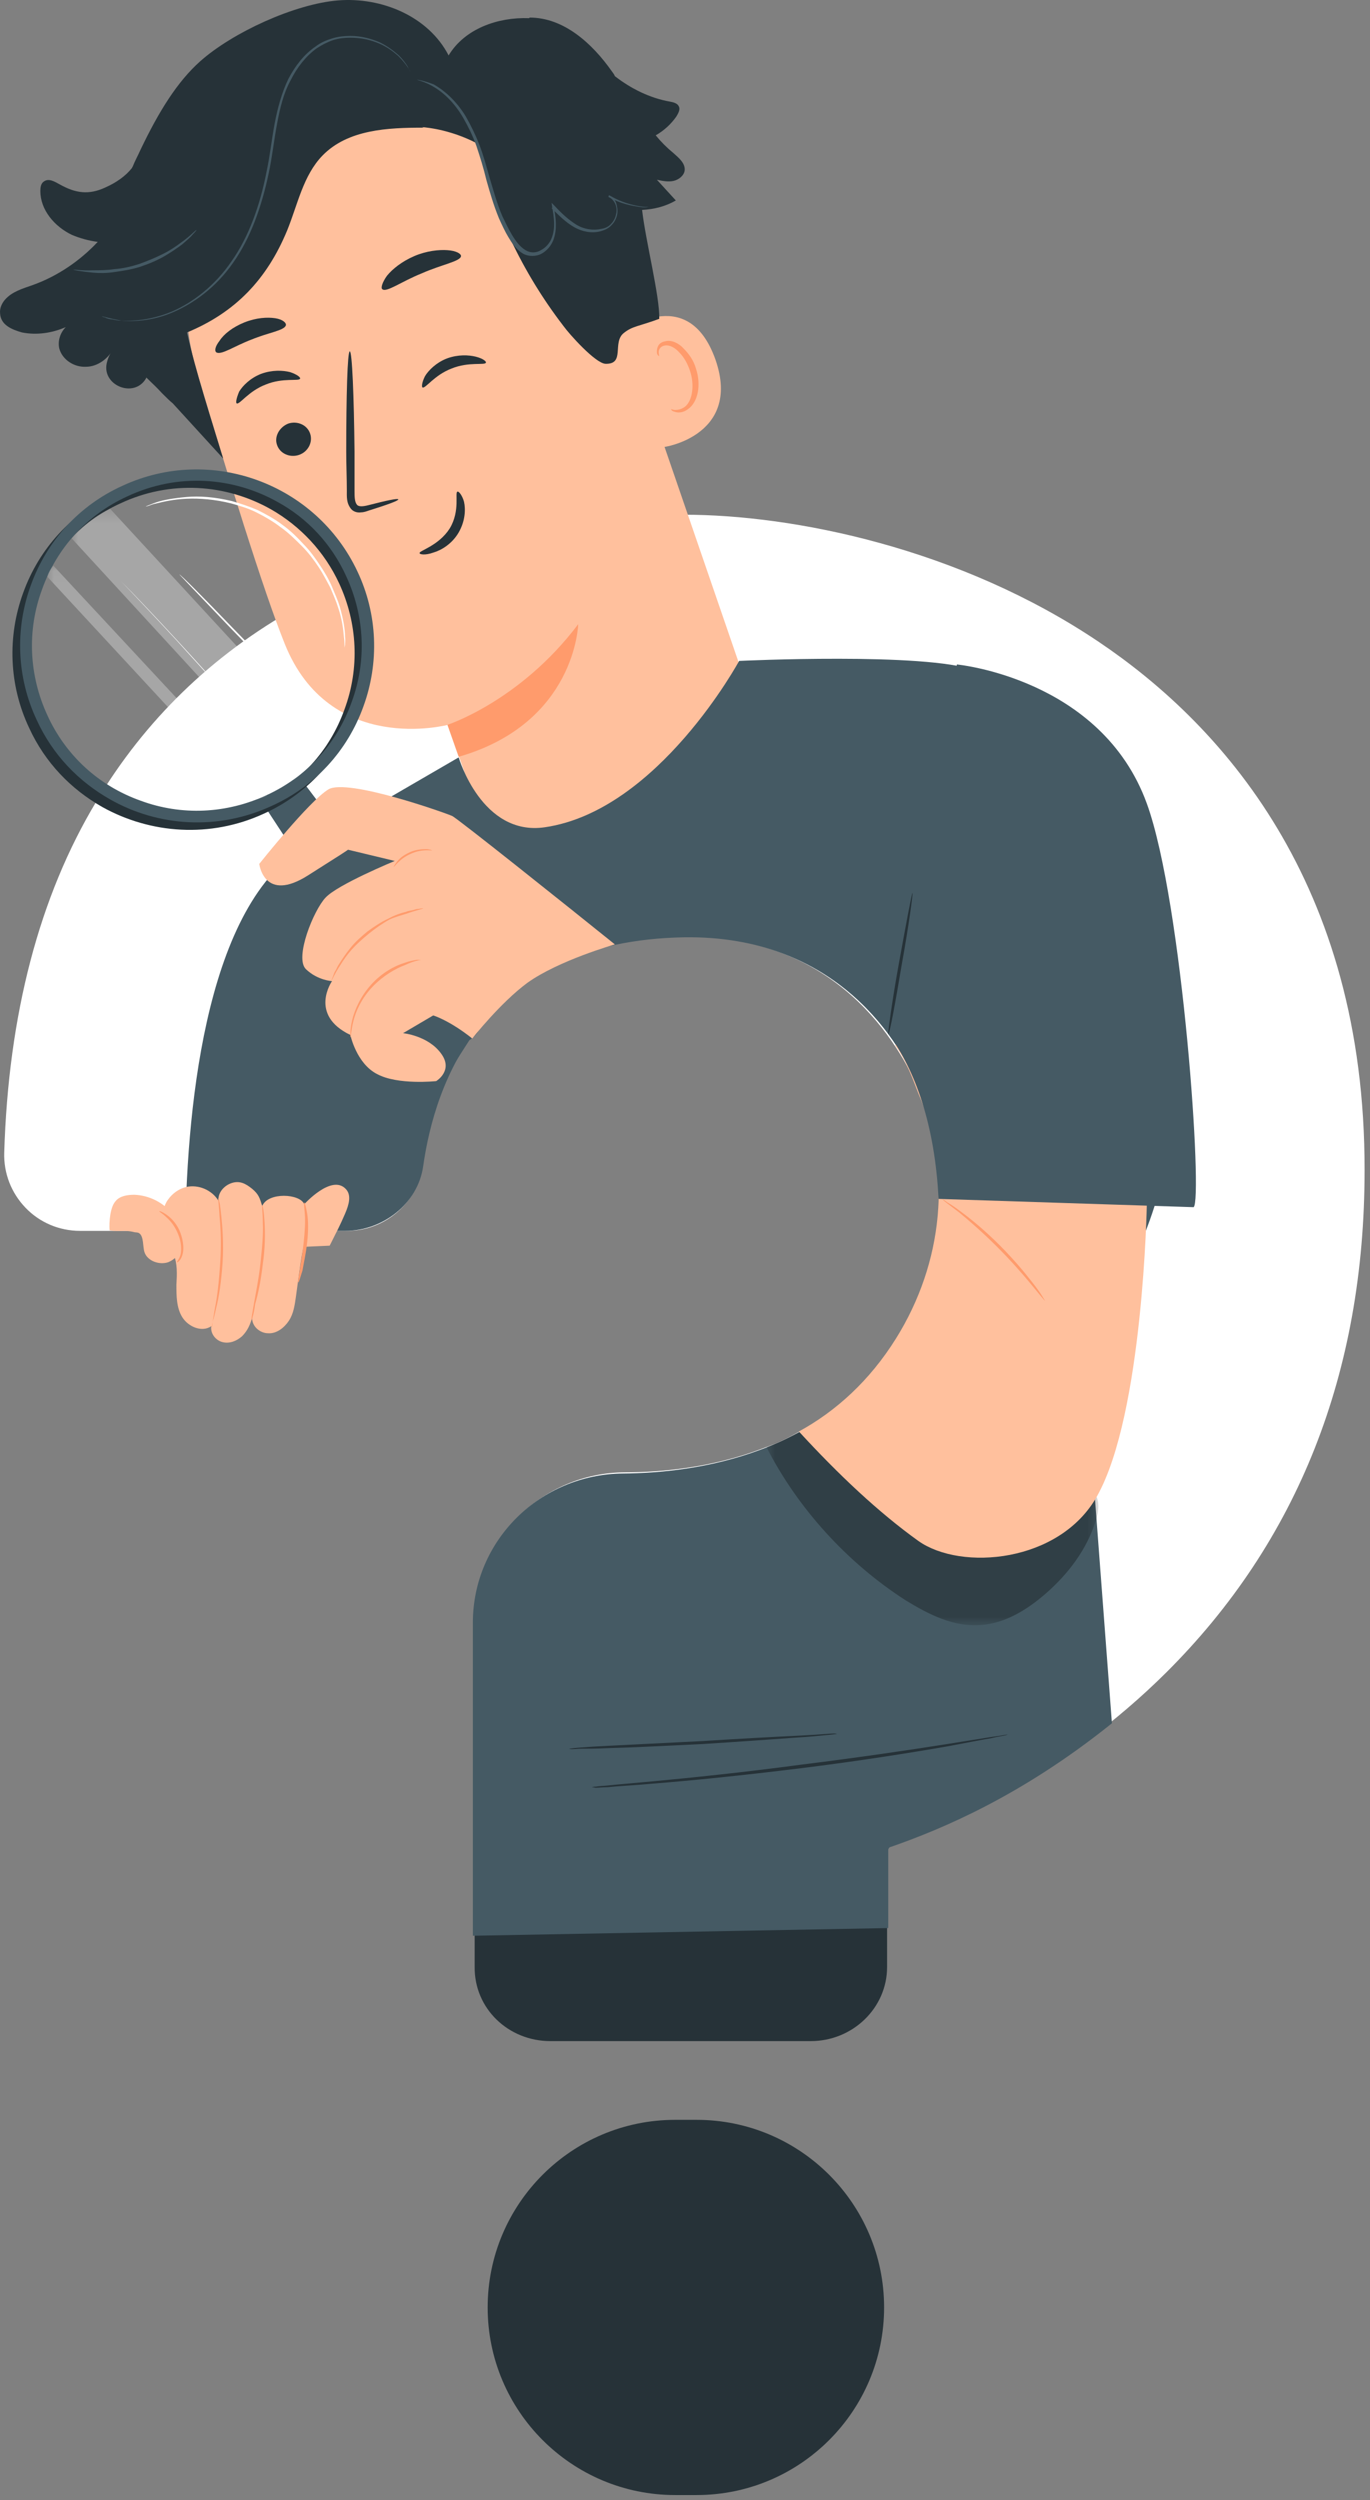 <svg width="114" height="208" viewBox="0 0 114 208" fill="none" xmlns="http://www.w3.org/2000/svg">
<rect x="0" y="0" width="114" height="208" fill="#808080" stroke="none"/>
<g id="Group 1000005064">
<path id="Vector" d="M91.441 53.407C79.821 45.579 65.986 42.821 56.926 42.821C48.457 42.821 35.951 44.151 24.675 50.552C17.635 54.49 12.071 59.907 8.033 66.652C3.257 74.579 0.697 84.427 0.352 95.899C0.303 97.623 0.943 99.247 2.125 100.478C3.307 101.709 4.931 102.398 6.655 102.398H28.91C32.061 102.398 34.769 100.035 35.163 96.933C36.148 89.942 40.284 78.223 56.926 77.927C69.629 77.731 74.848 86.889 76.522 90.828C79.231 97.278 78.541 104.91 74.701 111.261C68.841 121.01 57.96 122.487 51.953 122.487C45.109 122.537 39.496 128.1 39.496 134.895V158.825C39.496 162.32 42.352 165.176 45.848 165.176H67.512C71.008 165.176 73.864 162.32 73.864 158.825V153.802C73.864 153.704 73.962 153.556 74.061 153.556C78.984 151.833 88.487 147.648 97.054 139.13C107.985 128.248 113.549 114.215 113.549 97.376C113.598 73.349 101.535 60.202 91.441 53.407Z" fill="white"/>
<path id="Vector_2" d="M56.187 176.354H57.96C66.576 176.354 73.568 183.345 73.568 191.962C73.568 200.578 66.576 207.57 57.96 207.57H56.187C47.571 207.57 40.579 200.578 40.579 191.962C40.579 183.345 47.571 176.354 56.187 176.354Z" fill="#263238"/>
<path id="Vector_3" d="M45.799 169.805H67.463C70.959 169.805 73.815 167.047 73.815 163.65V153.852C73.815 153.753 73.914 153.655 74.012 153.606C76.573 152.719 80.167 151.144 84.204 148.633C70.368 148.534 45.11 148.386 39.497 148.583V163.601C39.447 167.097 42.303 169.805 45.799 169.805Z" fill="#263238"/>
<path id="Vector_4" d="M63.622 61.383L49.737 21.009C46.783 10.915 38.462 4.17 28.467 7.419L27.581 7.764C18.422 11.309 13.548 21.255 16.305 30.659C18.915 39.424 21.869 49.025 23.691 53.555C27.433 62.91 37.28 60.3 37.28 60.3C37.28 60.3 39.447 66.553 40.432 69.36L45.503 74.382L47.62 72.068L63.622 61.383Z" fill="#FFC09D"/>
<path id="Vector_5" d="M37.231 60.301C37.231 60.301 43.288 58.331 48.113 51.931C48.113 51.931 47.916 60.153 38.167 62.96L37.231 60.301Z" fill="#FF9B6C"/>
<path id="Vector_6" d="M23.051 37.011C23.297 37.75 24.134 38.095 24.873 37.848C25.611 37.602 26.054 36.814 25.808 36.076C25.562 35.337 24.725 34.993 23.986 35.239C23.248 35.534 22.805 36.322 23.051 37.011Z" fill="#263238"/>
<path id="Vector_7" d="M19.703 33.565C19.949 33.663 20.688 32.531 22.116 31.989C23.543 31.398 24.922 31.743 24.971 31.497C25.02 31.398 24.725 31.152 24.134 30.955C23.543 30.808 22.657 30.758 21.722 31.103C20.835 31.448 20.195 32.088 19.9 32.58C19.654 33.171 19.604 33.516 19.703 33.565Z" fill="#263238"/>
<path id="Vector_8" d="M35.164 32.236C35.41 32.334 36.148 31.201 37.576 30.66C39.004 30.069 40.383 30.414 40.432 30.168C40.481 30.069 40.186 29.823 39.595 29.675C39.004 29.527 38.118 29.478 37.182 29.823C36.296 30.168 35.656 30.808 35.361 31.3C35.114 31.792 35.065 32.186 35.164 32.236Z" fill="#263238"/>
<path id="Vector_9" d="M33.144 41.541C33.095 41.442 32.16 41.639 30.633 42.033C30.239 42.132 29.846 42.181 29.698 41.984C29.501 41.738 29.501 41.295 29.501 40.802C29.501 39.768 29.501 38.685 29.501 37.553C29.452 32.974 29.304 29.231 29.107 29.231C28.91 29.231 28.811 32.974 28.811 37.553C28.811 38.685 28.861 39.768 28.861 40.802C28.861 41.295 28.811 41.836 29.205 42.329C29.402 42.575 29.747 42.673 30.043 42.624C30.289 42.624 30.535 42.526 30.683 42.476C32.258 41.984 33.194 41.639 33.144 41.541Z" fill="#263238"/>
<path id="Vector_10" d="M31.815 24.062C32.16 24.357 33.391 23.422 35.114 22.733C36.788 21.994 38.314 21.748 38.364 21.305C38.364 21.108 37.97 20.861 37.231 20.812C36.542 20.763 35.508 20.861 34.474 21.305C33.44 21.748 32.652 22.388 32.209 22.93C31.815 23.471 31.667 23.963 31.815 24.062Z" fill="#263238"/>
<path id="Vector_11" d="M18.029 29.33C18.472 29.527 19.506 28.788 20.933 28.247C22.361 27.656 23.642 27.508 23.789 27.065C23.839 26.868 23.543 26.573 22.903 26.474C22.263 26.376 21.327 26.425 20.343 26.819C19.358 27.213 18.619 27.804 18.275 28.345C17.881 28.838 17.832 29.232 18.029 29.33Z" fill="#263238"/>
<path id="Vector_12" d="M51.511 27.804C51.658 27.656 57.222 23.372 59.536 29.921C61.801 36.42 54.81 37.405 54.711 37.208C54.613 37.011 51.511 27.804 51.511 27.804Z" fill="#FFC09D"/>
<path id="Vector_13" d="M55.843 34.057C55.843 34.008 55.99 34.107 56.188 34.107C56.384 34.107 56.729 34.057 57.025 33.811C57.615 33.319 57.812 32.039 57.418 30.857C57.221 30.266 56.926 29.724 56.532 29.331C56.188 28.937 55.744 28.691 55.35 28.74C54.957 28.789 54.809 29.084 54.809 29.281C54.809 29.478 54.858 29.626 54.858 29.626C54.858 29.626 54.661 29.577 54.661 29.281C54.661 29.134 54.661 28.986 54.76 28.789C54.858 28.592 55.055 28.444 55.35 28.395C55.843 28.247 56.483 28.543 56.877 28.986C57.32 29.429 57.714 29.971 57.911 30.66C58.354 31.989 58.108 33.467 57.221 34.057C56.828 34.353 56.384 34.353 56.138 34.254C55.892 34.205 55.843 34.057 55.843 34.057Z" fill="#FF9B6C"/>
<path id="Vector_14" d="M38.068 40.901C37.822 40.95 38.315 42.477 37.428 43.954C36.493 45.431 34.819 45.825 34.917 46.022C34.917 46.12 35.36 46.219 36.05 45.973C36.739 45.776 37.625 45.234 38.167 44.298C38.709 43.363 38.758 42.378 38.61 41.738C38.462 41.197 38.167 40.852 38.068 40.901Z" fill="#263238"/>
<path id="Vector_15" d="M0.008 26.081C-0.042 25.638 0.155 25.244 0.401 24.948C0.992 24.259 1.879 24.013 2.716 23.717C4.784 22.979 6.655 21.699 8.132 20.123C7.393 20.025 6.655 19.828 5.965 19.532C4.537 18.843 3.356 17.464 3.356 15.889C3.356 15.593 3.405 15.249 3.651 15.101C4.045 14.805 4.537 15.101 4.981 15.347C6.31 16.086 7.393 16.233 8.772 15.593C9.658 15.199 10.446 14.658 10.988 13.968C10.988 13.919 11.037 13.87 11.037 13.87C11.234 13.378 11.48 12.934 11.677 12.491C13.252 9.192 14.779 6.78 16.65 5.106C19.358 2.693 24.528 0.33 28.122 0.034C31.766 -0.261 35.655 1.364 37.33 4.613C38.659 2.398 41.416 1.413 44.026 1.511L44.075 1.462C46.931 1.462 49.294 3.629 50.919 5.943C51.017 6.09 51.116 6.189 51.165 6.337C52.495 7.371 54.07 8.158 55.744 8.454C56.04 8.503 56.384 8.602 56.483 8.848C56.631 9.094 56.434 9.439 56.286 9.685C55.843 10.325 55.252 10.866 54.563 11.26C55.006 11.802 55.498 12.294 56.04 12.738C56.483 13.131 57.025 13.575 56.975 14.165C56.926 14.608 56.483 14.953 56.04 15.052C55.597 15.15 55.104 15.052 54.661 14.953C55.203 15.544 55.695 16.086 56.237 16.677C55.4 17.169 54.415 17.415 53.43 17.464C53.726 20.074 54.907 24.653 54.858 26.524C53.135 27.164 52.642 27.115 51.904 27.706C50.919 28.493 52.051 30.315 50.377 30.266C49.54 30.217 47.374 27.804 46.882 27.115C43.435 22.634 40.973 17.415 39.742 11.95C38.314 11.211 36.739 10.719 35.114 10.571L35.261 10.62C32.258 10.62 28.959 10.768 26.842 12.934C25.217 14.608 24.774 17.021 23.888 19.188C22.214 23.225 19.604 25.982 15.567 27.656C16.207 30.66 17.733 35.387 18.57 38.144L14.385 33.565C14.089 33.319 13.843 33.072 13.548 32.777L13.449 32.679C13.056 32.236 12.612 31.842 12.169 31.398C12.169 31.398 12.169 31.398 12.169 31.448C11.184 33.22 8.329 32.038 8.92 30.069C9.018 29.675 9.215 29.331 9.461 28.986C9.018 29.823 8.132 30.512 7.147 30.512C6.162 30.561 5.178 29.921 4.931 28.986C4.784 28.346 5.03 27.656 5.473 27.213C4.34 27.706 3.06 27.903 1.829 27.656C0.943 27.41 0.057 27.016 0.008 26.081Z" fill="#263238"/>
<path id="Vector_16" d="M34.72 6.632C34.72 6.681 35.212 6.73 36 7.173C36.788 7.617 37.772 8.454 38.56 9.832C38.954 10.522 39.348 11.309 39.644 12.146C39.939 13.033 40.234 13.968 40.48 15.002C40.776 16.036 41.071 17.07 41.514 18.153C41.761 18.695 42.007 19.237 42.302 19.729C42.598 20.221 42.942 20.763 43.533 21.108C43.976 21.354 44.616 21.354 45.06 21.108C45.503 20.861 45.847 20.468 46.044 19.975C46.389 19.04 46.241 18.104 46.094 17.218L45.897 17.316C46.487 17.907 47.078 18.498 47.768 18.892C48.457 19.286 49.245 19.434 49.983 19.237C50.328 19.138 50.673 18.99 50.919 18.695C51.165 18.449 51.313 18.104 51.362 17.809C51.411 17.513 51.362 17.169 51.264 16.873C51.165 16.578 50.919 16.381 50.673 16.233L50.623 16.381C51.657 16.972 52.593 17.119 53.233 17.218C53.528 17.267 53.775 17.267 53.971 17.218C53.824 17.218 53.578 17.218 53.282 17.169C52.691 17.07 51.756 16.873 50.771 16.282L50.722 16.43C51.165 16.676 51.411 17.267 51.264 17.809C51.214 18.104 51.066 18.4 50.87 18.596C50.673 18.843 50.377 18.99 50.032 19.04C49.392 19.187 48.605 19.089 47.965 18.695C47.325 18.301 46.734 17.759 46.143 17.119L45.897 16.873L45.946 17.218C46.094 18.055 46.241 18.99 45.897 19.827C45.749 20.221 45.404 20.615 45.01 20.812C44.616 21.058 44.124 21.058 43.73 20.812C43.238 20.517 42.893 20.024 42.598 19.532C42.302 19.04 42.056 18.498 41.81 18.006C41.367 16.972 41.071 15.889 40.776 14.904C40.48 13.87 40.234 12.934 39.89 12.048C39.545 11.162 39.151 10.374 38.757 9.685C37.92 8.306 36.886 7.469 36.098 7.026C35.212 6.681 34.72 6.632 34.72 6.632Z" fill="#455A64"/>
<path id="Vector_17" d="M8.477 26.327C8.477 26.327 8.526 26.327 8.575 26.376C8.674 26.376 8.772 26.425 8.87 26.475C9.018 26.524 9.166 26.573 9.363 26.573C9.56 26.622 9.806 26.672 10.052 26.672C11.086 26.77 12.662 26.721 14.385 25.982C16.108 25.244 17.979 23.914 19.407 21.846C20.835 19.828 21.771 17.218 22.361 14.412C22.657 13.033 22.805 11.605 23.051 10.325C23.297 8.995 23.592 7.764 24.183 6.681C24.725 5.598 25.463 4.662 26.35 4.022C26.793 3.727 27.285 3.481 27.728 3.333C28.221 3.185 28.664 3.136 29.156 3.136C30.092 3.136 30.88 3.333 31.569 3.628C32.258 3.924 32.751 4.318 33.145 4.662C33.883 5.401 34.129 5.943 34.129 5.943C34.129 5.943 34.129 5.893 34.08 5.844C34.031 5.746 33.981 5.696 33.932 5.549C33.785 5.303 33.538 4.958 33.194 4.613C32.8 4.269 32.307 3.875 31.618 3.53C30.929 3.235 30.092 2.988 29.156 2.988C28.664 2.988 28.172 3.038 27.679 3.185C27.187 3.333 26.694 3.53 26.251 3.875C25.316 4.515 24.577 5.45 23.986 6.583C23.445 7.715 23.1 8.995 22.854 10.275C22.608 11.605 22.46 12.984 22.165 14.362C21.623 17.119 20.687 19.729 19.259 21.748C17.881 23.767 16.059 25.145 14.385 25.884C12.662 26.622 11.135 26.721 10.101 26.672C9.018 26.475 8.477 26.278 8.477 26.327Z" fill="#455A64"/>
<path id="Vector_18" d="M6.113 22.437C6.113 22.437 6.261 22.486 6.556 22.535C6.852 22.585 7.246 22.634 7.738 22.683C8.23 22.733 8.871 22.733 9.511 22.634C10.2 22.535 10.889 22.437 11.677 22.191C12.416 21.945 13.105 21.649 13.696 21.305C14.287 20.96 14.779 20.615 15.173 20.32C15.567 19.975 15.862 19.729 16.059 19.483C16.256 19.286 16.355 19.138 16.355 19.138C16.305 19.089 15.912 19.581 15.075 20.172C14.681 20.468 14.188 20.812 13.597 21.108C13.007 21.403 12.317 21.698 11.628 21.945C10.889 22.191 10.2 22.339 9.511 22.388C8.871 22.486 8.28 22.486 7.738 22.486C6.753 22.535 6.113 22.388 6.113 22.437Z" fill="#455A64"/>
<path id="Vector_19" d="M23.986 90.681C23.888 90.73 25.02 96.294 26.104 102.104H26.448C25.365 96.294 24.085 90.681 23.986 90.681Z" fill="#263238"/>
<path id="Vector_20" d="M28.713 102.399C31.864 102.399 34.769 100.134 35.212 97.032C36.197 90.089 40.185 78.272 56.926 77.977C69.678 77.78 75.045 86.79 76.572 90.828C78.984 97.229 78.689 104.959 74.799 111.311C68.841 121.06 57.862 122.537 51.855 122.586C44.961 122.635 39.348 128.15 39.348 134.994V161.04L73.913 160.4V153.901C73.913 153.802 74.011 153.655 74.11 153.655C78.344 152.178 84.991 149.42 92.525 143.364L90.26 113.379C90.26 113.379 96.858 100.725 96.513 97.869C93.509 71.871 84.696 57.15 81.102 55.771C77.064 54.245 61.505 54.983 61.505 54.983C61.505 54.983 54.76 67.44 45.355 68.819C40.087 69.607 38.167 63.009 38.167 63.009L25.956 70.099C17.29 74.481 15.567 91.517 15.419 102.399H28.713Z" fill="#455A64"/>
<g id="Group" opacity="0.3">
<g id="Group_2">
<g id="Clip path group">
<mask id="mask0_1958_2379" style="mask-type:luminance" maskUnits="userSpaceOnUse" x="63" y="117" width="29" height="19">
<g id="SVGID_6_">
<path id="Vector_21" d="M91.391 117.71H63.769V135.189H91.391V117.71Z" fill="white"/>
</g>
</mask>
<g mask="url(#mask0_1958_2379)">
<path id="Vector_22" d="M68.791 117.71C75.782 119.483 82.626 121.747 89.618 123.52C90.111 123.668 90.701 123.815 91.046 124.209C91.538 124.8 91.44 125.686 91.194 126.474C90.455 128.887 88.88 130.955 87.009 132.58C85.482 133.909 83.66 135.042 81.642 135.189C79.377 135.386 77.26 134.303 75.339 133.121C70.514 130.019 66.378 125.489 63.769 120.369C63.769 120.369 65.393 119.679 66.674 119.039C67.806 118.399 68.791 117.71 68.791 117.71Z" fill="black"/>
</g>
</g>
</g>
</g>
<path id="Vector_23" d="M76.424 90.976C79.231 97.426 78.492 105.057 74.553 111.36C72.338 114.905 69.531 117.416 66.478 119.09C69.777 122.684 73.126 125.836 76.424 128.199C79.97 130.71 88.192 130.021 91.294 124.457C95.135 117.613 95.43 100.183 95.43 100.183L96.169 89.695L74.701 86.397L74.504 86.987C75.489 88.366 76.031 89.991 76.424 90.976Z" fill="#FFC09D"/>
<path id="Vector_24" d="M39.053 86.544L37.822 88.464C36.886 89.105 36 88.76 35.458 87.578L22.263 67.44L25.463 65.372L40.037 84.673C40.037 84.722 40.234 85.756 39.053 86.544Z" fill="#455A64"/>
<path id="Vector_25" d="M8.526 67.145C5.916 65.668 3.75 63.452 2.42 60.547C0.746 57.002 0.599 52.964 1.928 49.321C3.257 45.628 5.966 42.674 9.56 41.049C16.896 37.651 25.66 40.852 29.107 48.188C30.781 51.733 30.929 55.771 29.599 59.414C28.27 63.107 25.562 66.061 21.968 67.686C17.487 69.754 12.514 69.36 8.526 67.145ZM22.558 42.378C18.817 40.261 14.188 39.916 10.003 41.886C6.655 43.412 4.144 46.169 2.913 49.616C1.633 53.063 1.83 56.805 3.356 60.104C4.882 63.452 7.64 65.963 11.086 67.194C14.533 68.474 18.275 68.277 21.574 66.751C24.922 65.224 27.433 62.467 28.664 59.02C29.944 55.574 29.747 51.832 28.221 48.533C26.99 45.874 24.971 43.757 22.558 42.378Z" fill="#263238"/>
<path id="Vector_26" d="M9.166 66.505C6.556 65.028 4.389 62.812 3.06 59.907C1.386 56.362 1.238 52.325 2.568 48.681C3.897 44.988 6.605 42.034 10.2 40.409C17.536 37.012 26.3 40.212 29.747 47.549C31.421 51.094 31.569 55.131 30.239 58.775C28.91 62.468 26.202 65.422 22.607 67.047C18.127 69.115 13.154 68.77 9.166 66.505ZM23.149 41.788C19.407 39.671 14.779 39.326 10.593 41.295C7.245 42.822 4.734 45.579 3.503 49.026C2.223 52.472 2.42 56.214 3.946 59.513C5.473 62.861 8.23 65.373 11.677 66.603C15.123 67.884 18.865 67.687 22.164 66.16C25.512 64.634 28.023 61.877 29.254 58.43C30.535 54.983 30.338 51.241 28.811 47.943C27.58 45.234 25.562 43.117 23.149 41.788Z" fill="#455A64"/>
<path id="Vector_27" d="M28.664 53.9C28.664 53.9 28.664 53.802 28.664 53.654C28.664 53.506 28.664 53.26 28.615 52.965C28.565 52.374 28.467 51.488 28.122 50.503C27.974 50.011 27.728 49.469 27.482 48.878C27.187 48.337 26.891 47.746 26.497 47.155C26.104 46.564 25.66 45.973 25.119 45.431C24.577 44.89 23.986 44.299 23.346 43.856C22.706 43.364 22.017 42.97 21.328 42.625C20.638 42.28 19.949 42.083 19.259 41.886C17.881 41.542 16.601 41.443 15.518 41.492C14.434 41.542 13.597 41.739 13.006 41.886C12.711 41.936 12.514 42.034 12.366 42.083C12.219 42.133 12.12 42.133 12.12 42.133C12.12 42.133 12.219 42.083 12.366 42.034C12.514 41.985 12.711 41.886 13.006 41.788C13.597 41.591 14.434 41.443 15.518 41.345C16.601 41.246 17.881 41.345 19.309 41.689C19.998 41.886 20.737 42.133 21.426 42.428C22.115 42.773 22.854 43.167 23.494 43.659C24.183 44.151 24.725 44.693 25.267 45.284C25.808 45.825 26.251 46.465 26.645 47.056C27.039 47.647 27.384 48.238 27.63 48.829C27.876 49.42 28.122 49.961 28.27 50.454C28.565 51.488 28.713 52.374 28.713 52.965C28.762 53.26 28.713 53.506 28.713 53.654C28.664 53.851 28.664 53.9 28.664 53.9Z" fill="white"/>
<path id="Vector_28" d="M13.302 65.913C13.302 65.864 13.991 66.11 15.123 66.258C15.271 66.258 15.419 66.307 15.567 66.307C15.714 66.307 15.862 66.307 16.059 66.357C16.404 66.406 16.748 66.357 17.142 66.357C17.881 66.307 18.718 66.209 19.555 65.963C20.392 65.716 21.18 65.421 21.82 65.076C22.165 64.879 22.46 64.732 22.755 64.535C22.903 64.436 23.051 64.338 23.149 64.289C23.297 64.19 23.395 64.092 23.494 64.042C24.38 63.353 24.872 62.762 24.872 62.812C24.872 62.812 24.774 62.959 24.528 63.205C24.429 63.304 24.282 63.452 24.134 63.648C23.986 63.796 23.789 63.993 23.543 64.141C23.445 64.239 23.297 64.338 23.198 64.436C23.051 64.535 22.952 64.633 22.805 64.732C22.509 64.929 22.214 65.126 21.869 65.273C21.18 65.618 20.392 65.963 19.555 66.209C18.718 66.455 17.881 66.553 17.093 66.603C16.699 66.603 16.355 66.603 16.01 66.603C15.862 66.603 15.665 66.603 15.517 66.553C15.37 66.553 15.222 66.504 15.074 66.504C14.779 66.455 14.533 66.406 14.287 66.357C14.04 66.307 13.893 66.258 13.745 66.209C13.45 65.963 13.302 65.913 13.302 65.913Z" fill="white"/>
<path id="Vector_29" d="M23.396 56.46C23.346 56.509 21.426 54.589 19.112 52.176C16.798 49.763 14.927 47.794 14.927 47.794C14.976 47.745 16.896 49.665 19.21 52.078C21.574 54.49 23.445 56.46 23.396 56.46Z" fill="white"/>
<path id="Vector_30" d="M21.131 60.35C21.131 60.35 21.082 60.301 20.983 60.202C20.885 60.104 20.737 59.956 20.589 59.808C20.245 59.414 19.802 58.922 19.211 58.282C18.078 57.002 16.453 55.229 14.681 53.26C12.908 51.34 11.234 49.567 10.053 48.336C11.283 49.567 12.908 51.29 14.73 53.26C16.503 55.18 18.127 57.002 19.26 58.282C19.851 58.922 20.294 59.464 20.589 59.858C20.737 60.054 20.835 60.153 20.934 60.301C21.131 60.251 21.131 60.35 21.131 60.35Z" fill="white"/>
<g id="Group_3" opacity="0.3">
<g id="Group_4">
<g id="Clip path group_2">
<mask id="mask1_1958_2379" style="mask-type:luminance" maskUnits="userSpaceOnUse" x="5" y="42" width="23" height="23">
<g id="SVGID_8_">
<path id="Vector_31" d="M27.187 42.329H5.966V64.88H27.187V42.329Z" fill="white"/>
</g>
</mask>
<g mask="url(#mask1_1958_2379)">
<path id="Vector_32" d="M9.166 42.329L27.236 61.926C27.236 61.926 25.759 63.994 24.43 64.88L5.966 44.791C5.966 44.791 7.295 43.166 9.166 42.329Z" fill="white"/>
</g>
</g>
</g>
</g>
<g id="Group_5" opacity="0.3">
<g id="Group_6">
<g id="Clip path group_3">
<mask id="mask2_1958_2379" style="mask-type:luminance" maskUnits="userSpaceOnUse" x="3" y="47" width="20" height="20">
<g id="SVGID_10_">
<path id="Vector_33" d="M22.166 47.056H3.898V66.554H22.166V47.056Z" fill="white"/>
</g>
</mask>
<g mask="url(#mask2_1958_2379)">
<path id="Vector_34" d="M4.439 47.056L22.214 66.16C22.214 66.16 22.362 66.259 21.131 66.554L3.947 47.992C3.898 48.041 3.996 47.549 4.439 47.056Z" fill="white"/>
</g>
</g>
</g>
</g>
<path id="Vector_35" d="M51.165 78.568C47.374 75.515 38.068 68.08 37.625 67.883C37.083 67.637 28.91 64.732 27.334 65.667C25.758 66.603 21.573 71.871 21.573 71.871C21.573 71.871 21.967 75.17 25.66 72.807C28.466 71.034 28.91 70.739 28.959 70.69L32.849 71.625C32.849 71.625 28.073 73.595 27.088 74.678C26.103 75.712 24.478 79.7 25.463 80.635C26.448 81.571 27.629 81.62 27.629 81.62C27.629 81.62 25.66 84.427 29.156 86.101C29.156 86.101 29.648 88.464 31.372 89.351C33.095 90.286 36.295 89.941 36.295 89.941C36.295 89.941 37.772 89.055 36.689 87.627C35.606 86.15 33.538 85.953 33.538 85.953L36.049 84.476C36.049 84.476 37.378 84.87 39.299 86.396C39.299 86.396 41.613 83.442 43.878 81.768C46.487 79.897 51.165 78.568 51.165 78.568Z" fill="#FFC09D"/>
<path id="Vector_36" d="M35.065 79.849C35.065 79.849 34.917 79.849 34.671 79.849C34.425 79.898 34.08 79.947 33.686 80.095C32.849 80.341 31.766 80.932 30.88 81.917C29.993 82.901 29.501 84.034 29.304 84.871C29.206 85.314 29.156 85.659 29.156 85.905C29.156 86.151 29.156 86.299 29.156 86.299C29.206 86.299 29.206 85.757 29.402 84.969C29.599 84.132 30.092 83.049 30.978 82.114C31.864 81.178 32.898 80.587 33.686 80.292C34.523 79.898 35.065 79.849 35.065 79.849Z" fill="#FF9B6C"/>
<path id="Vector_37" d="M35.213 75.564C35.213 75.564 35.065 75.564 34.819 75.614C34.671 75.614 34.523 75.663 34.376 75.712C34.179 75.761 33.982 75.761 33.785 75.86C33.342 75.958 32.8 76.155 32.259 76.451C31.717 76.697 31.126 77.091 30.584 77.485C30.043 77.928 29.55 78.371 29.157 78.863C28.763 79.356 28.467 79.799 28.221 80.193C28.073 80.39 28.024 80.587 27.926 80.734C27.827 80.882 27.778 81.03 27.729 81.177C27.63 81.424 27.581 81.571 27.581 81.571C27.63 81.571 27.827 81.03 28.32 80.291C28.566 79.897 28.861 79.454 29.255 79.011C29.649 78.568 30.141 78.125 30.683 77.682C31.225 77.239 31.865 76.795 32.406 76.5C32.948 76.254 33.391 76.155 33.834 76.008C34.671 75.712 35.213 75.614 35.213 75.564Z" fill="#FF9B6C"/>
<path id="Vector_38" d="M35.951 70.739C35.951 70.739 35.755 70.641 35.41 70.641C35.065 70.641 34.573 70.69 34.13 70.887C33.489 71.182 33.243 71.428 33.046 71.675C32.849 71.921 32.751 72.118 32.751 72.118C32.8 72.167 33.243 71.428 34.179 71.034C35.114 70.591 35.951 70.788 35.951 70.739Z" fill="#FF9B6C"/>
<path id="Vector_39" d="M79.625 55.279C79.625 55.279 91.638 56.411 95.43 66.849C98.433 75.121 100.107 99.937 99.32 100.429L78.098 99.74C77.803 93.684 76.178 89.006 73.913 86.003L79.625 55.279Z" fill="#455A64"/>
<path id="Vector_40" d="M78.442 99.789C78.442 99.789 78.59 99.838 78.836 100.035C79.082 100.183 79.476 100.429 79.919 100.774C80.806 101.414 81.987 102.399 83.169 103.58C84.351 104.762 85.336 105.944 85.976 106.781C86.32 107.224 86.567 107.569 86.714 107.815C86.862 108.061 86.96 108.209 86.96 108.209C86.911 108.209 86.517 107.716 85.828 106.879C85.139 106.042 84.154 104.91 82.972 103.728C81.79 102.546 80.658 101.562 79.821 100.872C78.984 100.232 78.442 99.838 78.442 99.789Z" fill="#FF9B6C"/>
<path id="Vector_41" d="M75.932 74.284C75.981 74.284 75.636 76.943 75.045 80.192C74.504 83.442 74.011 86.101 73.913 86.052C73.864 86.052 74.208 83.393 74.799 80.143C75.39 76.894 75.882 74.235 75.932 74.284Z" fill="#263238"/>
<path id="Vector_42" d="M49.245 148.682C49.245 148.682 49.344 148.633 49.59 148.633C49.836 148.583 50.181 148.583 50.624 148.534C51.51 148.436 52.79 148.337 54.366 148.189C57.517 147.894 61.85 147.451 66.626 146.811C71.402 146.22 75.735 145.58 78.837 145.087C80.363 144.841 81.643 144.644 82.53 144.497C82.924 144.447 83.268 144.398 83.514 144.349C83.76 144.3 83.859 144.3 83.859 144.3C83.859 144.3 83.76 144.349 83.514 144.398C83.268 144.447 82.924 144.497 82.53 144.595C81.643 144.743 80.412 144.989 78.837 145.284C75.735 145.826 71.402 146.515 66.626 147.106C61.85 147.697 57.468 148.14 54.317 148.386C52.741 148.534 51.461 148.583 50.575 148.682C50.131 148.682 49.836 148.731 49.541 148.731C49.393 148.682 49.245 148.682 49.245 148.682Z" fill="#263238"/>
<path id="Vector_43" d="M47.374 145.482C47.374 145.482 47.669 145.432 48.26 145.383C48.851 145.334 49.688 145.285 50.624 145.236C52.692 145.137 55.449 144.989 58.502 144.842C61.554 144.645 64.312 144.497 66.38 144.399C67.364 144.349 68.152 144.3 68.743 144.251C69.285 144.202 69.629 144.202 69.629 144.251C69.629 144.251 69.334 144.3 68.743 144.349C68.201 144.398 67.364 144.497 66.38 144.546C64.361 144.694 61.604 144.891 58.502 145.088C55.449 145.236 52.642 145.383 50.624 145.432C49.639 145.482 48.802 145.482 48.211 145.482C47.669 145.531 47.374 145.531 47.374 145.482Z" fill="#263238"/>
<path id="Vector_44" d="M13.597 100.626C13.695 100.331 13.794 100.036 13.991 99.789C14.335 99.297 14.877 98.903 15.468 98.755C16.502 98.509 17.634 99.001 18.176 99.888C18.127 99.198 18.668 98.608 19.308 98.411C19.948 98.214 20.441 98.46 20.983 98.903C21.524 99.346 21.623 99.691 21.82 100.331C22.312 99.149 24.971 99.297 25.315 100.183C25.315 100.183 27.58 97.672 28.762 98.903C29.254 99.395 29.058 100.183 28.713 100.971C28.27 102.005 28.023 102.448 27.433 103.63L25.266 103.728C25.069 104.418 24.725 107.175 24.626 107.864C24.528 108.554 24.429 109.292 24.035 109.883C23.641 110.474 23.001 110.966 22.312 110.917C21.623 110.917 20.933 110.326 20.983 109.588C20.835 110.178 20.589 110.72 20.145 111.163C19.702 111.557 19.111 111.803 18.521 111.656C17.93 111.508 17.487 110.917 17.585 110.326C16.797 110.868 15.665 110.375 15.172 109.588C14.68 108.8 14.68 107.815 14.68 106.879C14.729 106.042 14.779 105.107 14.434 104.319C14.385 104.171 14.286 104.073 14.286 103.974C14.237 103.778 14.286 103.581 14.237 103.334C14.188 102.891 14.139 102.448 13.991 102.054C13.942 101.956 13.942 101.857 13.892 101.808C13.794 101.562 13.646 101.365 13.498 101.168C13.449 101.119 13.449 101.069 13.449 101.02C13.548 100.823 13.597 100.725 13.597 100.626Z" fill="#FFC09D"/>
<path id="Vector_45" d="M11.185 99.395C10.594 99.395 9.954 99.494 9.609 99.937C9.166 100.429 9.068 101.66 9.117 102.35C9.905 102.497 10.348 102.301 11.136 102.497C11.283 102.547 11.431 102.497 11.579 102.596C11.973 102.842 11.874 103.728 12.022 104.172C12.268 104.91 13.253 105.255 13.992 105.009C14.73 104.713 15.222 103.975 15.222 103.187C15.272 102.399 14.927 101.611 14.385 101.02C13.598 100.036 12.416 99.445 11.185 99.395Z" fill="#FFC09D"/>
<path id="Vector_46" d="M24.824 106.682C24.726 106.682 25.07 105.205 25.267 103.383C25.366 102.448 25.415 101.66 25.366 101.02C25.316 100.429 25.267 100.035 25.316 100.035C25.366 100.035 25.464 100.38 25.562 100.971C25.661 101.562 25.661 102.448 25.562 103.334C25.464 104.27 25.267 105.107 25.169 105.697C24.972 106.338 24.873 106.682 24.824 106.682Z" fill="#FF9B6C"/>
<path id="Vector_47" d="M20.934 109.833C20.884 109.833 20.983 109.292 21.131 108.455C21.278 107.618 21.525 106.436 21.672 105.107C21.82 103.777 21.919 102.595 21.869 101.709C21.869 100.823 21.771 100.281 21.82 100.281C21.869 100.281 21.968 100.823 22.017 101.709C22.066 102.595 22.066 103.826 21.869 105.156C21.721 106.485 21.475 107.667 21.229 108.504C21.131 109.341 20.934 109.833 20.934 109.833Z" fill="#FF9B6C"/>
<path id="Vector_48" d="M17.635 110.424C17.585 110.424 17.733 109.833 17.881 108.849C18.078 107.913 18.226 106.584 18.324 105.057C18.422 103.58 18.373 102.251 18.275 101.266C18.226 100.281 18.127 99.69 18.176 99.69C18.176 99.69 18.226 99.838 18.275 100.084C18.324 100.331 18.373 100.724 18.422 101.217C18.521 102.202 18.619 103.531 18.521 105.057C18.422 106.534 18.226 107.913 17.979 108.849C17.881 109.341 17.782 109.686 17.684 109.981C17.684 110.276 17.635 110.424 17.635 110.424Z" fill="#FF9B6C"/>
<path id="Vector_49" d="M13.253 100.774C13.253 100.724 13.548 100.823 13.942 101.118C14.336 101.414 14.779 101.906 15.025 102.595C15.272 103.285 15.321 103.974 15.173 104.417C15.025 104.91 14.73 105.057 14.73 105.008C14.681 104.959 14.927 104.762 15.025 104.368C15.124 103.925 15.075 103.285 14.829 102.694C14.582 102.054 14.188 101.561 13.844 101.266C13.499 100.921 13.253 100.823 13.253 100.774Z" fill="#FF9B6C"/>
</g>
</svg>
